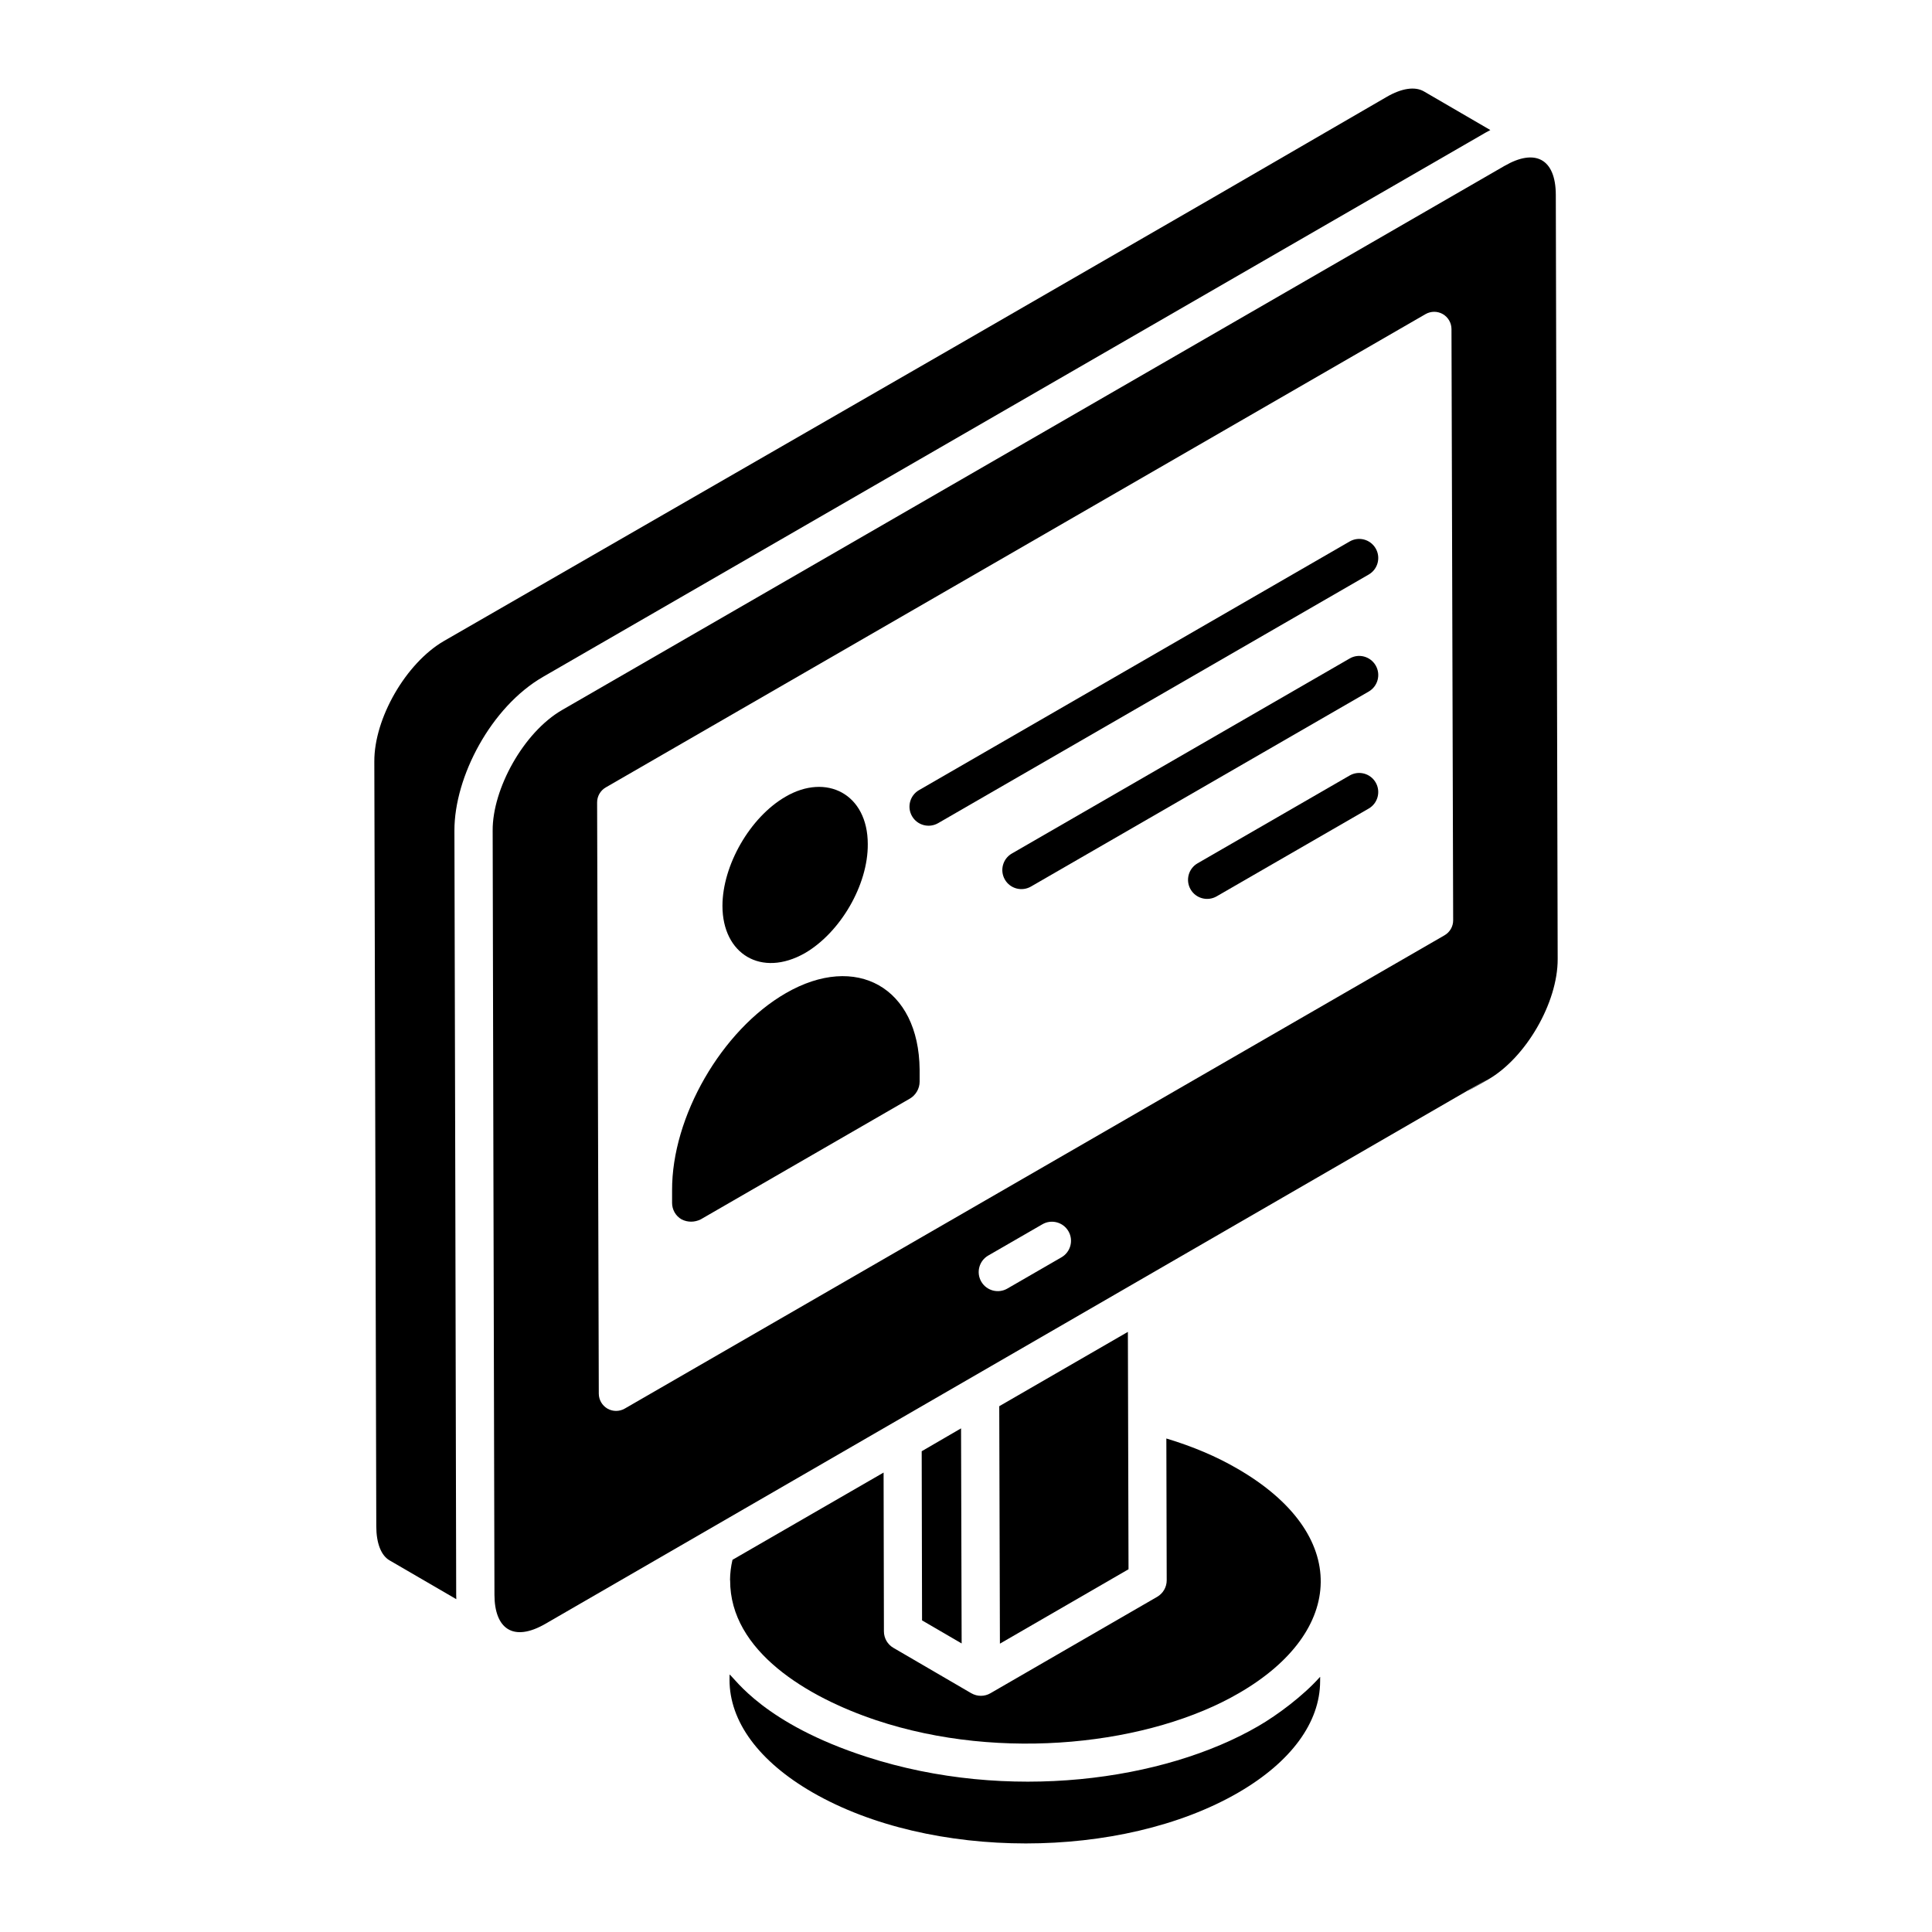<?xml version="1.0" encoding="UTF-8"?>
<!-- Uploaded to: ICON Repo, www.svgrepo.com, Generator: ICON Repo Mixer Tools -->
<svg fill="#000000" width="800px" height="800px" version="1.1" viewBox="144 144 512 512" xmlns="http://www.w3.org/2000/svg">
 <g>
  <path d="m398.69 522.53-10.43 6.062 0.094 44.828 10.492 6.113c-0.008-3.059-0.16-58.082-0.156-57.004z"/>
  <path d="m471.88 533.19c-5.445-3.18-11.738-5.848-18.785-7.977 0.004 0.996 0.098 39.648 0.094 37.57 0.004 1.812-0.957 3.484-2.527 4.394-0.98 0.566-47.094 27.23-44.18 25.547-1.566 0.91-3.484 0.91-5.051 0.012l-0.004-0.004c-0.008-0.004-0.02-0.004-0.027-0.008-8.801-5.129-21.68-12.637-20.645-12.031-1.551-0.902-2.504-2.562-2.508-4.359l-0.086-42.09-40.043 23.121c-0.43 1.82-0.637 3.621-0.652 5.324 0 0.047 0.027 0.082 0.027 0.129-0.051 18.785 20.523 30.969 38.645 37.039 33.371 11.152 72.898 6.422 96.23-7.18 28.234-16.344 29.629-42.117-0.488-59.488z"/>
  <path d="m287.88 323.39 249.86-144.27c0.406-0.23 0.809-0.449 1.215-0.656l-17.613-10.246c-2.379-1.367-5.898-0.844-9.887 1.48-25.414 14.668-13.57 8.168-249.85 144.2-10.043 5.859-18.469 20.477-18.406 31.934l0.52 202.64c0 4.481 1.285 7.773 3.527 9.047l17.68 10.281c-0.016-0.355-0.023-0.719-0.031-1.09l-0.242-110.49-0.227-92.086c-0.035-14.305 9.738-32.82 23.461-40.742z"/>
  <path d="m542.8 187.91-249.84 144.25c-10.262 5.93-18.461 20.965-18.398 31.918l0.203 92.289 0.27 110.3c0.031 8.84 4.856 12.648 13.508 7.656 352.59-203.89 217.82-125.98 249.84-144.25 10.02-5.785 18.453-20.395 18.418-31.895l-0.496-202.55c-0.035-9.699-5.606-12.277-13.504-7.707zm-117.5 289.29-14.352 8.289c-2.406 1.391-5.504 0.574-6.906-1.852-1.398-2.418-0.566-5.508 1.852-6.906l14.352-8.285c2.398-1.391 5.504-0.574 6.906 1.852 1.395 2.418 0.566 5.508-1.852 6.902zm101.51-85.336-217.25 125.43c-1.441 0.828-3.188 0.805-4.578 0.004-1.414-0.82-2.289-2.328-2.297-3.961l-0.445-156.68c-0.004-1.641 0.867-3.16 2.293-3.984l217.25-125.43c1.414-0.812 3.164-0.82 4.578-0.004 1.414 0.82 2.289 2.328 2.297 3.961l0.445 156.68c0.008 1.641-0.863 3.156-2.289 3.981z"/>
  <path d="m477.48 601.43c-24.969 14.52-66.387 20.277-103.82 8.152-27.145-8.77-34.805-20.688-36.316-21.828l-0.012 1.387c-0.031 11.047 7.773 21.656 21.973 29.855 31.242 18.043 81.902 18.043 112.94 0.012 13.898-8.086 21.574-18.535 21.602-29.43l0.012-1.199c-0.039 0.047-0.098 0.086-0.141 0.133-4.387 4.914-11.172 9.98-16.234 12.918z"/>
  <path d="m443.07 559.87c-0.004-0.996-0.18-66.957-0.168-62.91l-34.09 19.699 0.176 62.926c0.969-0.559 36.332-21.016 34.082-19.715z"/>
  <path d="m501.67 287.5-114.12 65.891c-2.418 1.398-3.246 4.488-1.852 6.906 1.406 2.434 4.508 3.234 6.906 1.852l114.12-65.891c2.418-1.398 3.246-4.488 1.852-6.906-1.402-2.43-4.5-3.25-6.906-1.852z"/>
  <path d="m501.67 318.51-89.516 51.68c-2.418 1.398-3.246 4.484-1.852 6.906 1.398 2.426 4.5 3.238 6.906 1.852l89.516-51.68c2.418-1.398 3.246-4.488 1.852-6.906-1.402-2.426-4.5-3.262-6.906-1.852z"/>
  <path d="m501.67 349.52-40.301 23.266c-2.418 1.398-3.246 4.484-1.852 6.906 1.398 2.426 4.5 3.238 6.906 1.852l40.297-23.266c2.418-1.398 3.246-4.488 1.852-6.906-1.398-2.426-4.496-3.25-6.902-1.852z"/>
  <path d="m352.23 407.21c-16.98 9.805-30.223 32.75-30.121 52.258v3.336c0 1.719 0.91 3.438 2.527 4.348 0.809 0.402 1.617 0.605 2.527 0.605 0.809 0 1.719-0.203 2.527-0.605l55.492-32.043c1.516-0.91 2.527-2.629 2.527-4.449v-3.231c-0.211-21.727-16.77-31.027-35.48-20.219z"/>
  <path d="m357.29 396.6c9.402-5.457 16.781-18.094 16.68-28.91 0-13.258-10.934-18.91-21.832-12.535-9.402 5.457-16.68 18.195-16.68 28.91 0 12.785 10.312 19.062 21.832 12.535z"/>
 </g>
</svg>